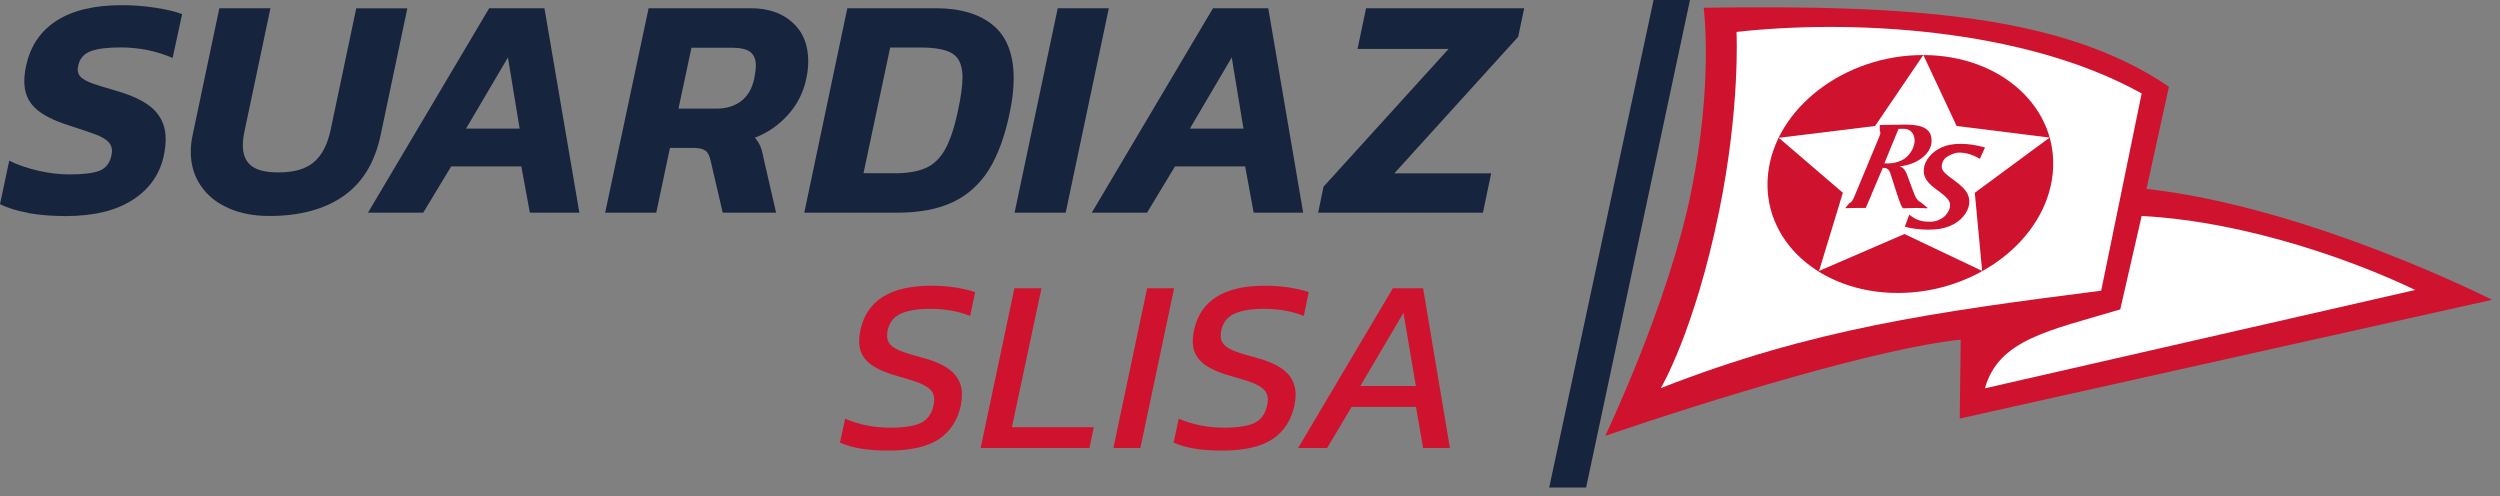 <?xml version="1.0" encoding="UTF-8"?> <svg xmlns="http://www.w3.org/2000/svg" width="252" height="50" viewBox="0 0 252 50" fill="none"><rect x="0" y="0" width="252" height="50" fill="#808080" stroke="none"/><g clip-path="url(#clip0_650_1137)"><path d="M2.86 21.46C1.72 21.26 0.76 20.96 0 20.58L0.93 16.2C1.8 16.63 2.79 16.96 3.87 17.21C4.95 17.46 6 17.58 7.01 17.58C8.4 17.58 9.4 17.46 10.03 17.21C10.66 16.96 11.06 16.46 11.23 15.69C11.27 15.48 11.29 15.32 11.29 15.21C11.29 14.83 11.15 14.51 10.87 14.25C10.59 13.99 10.19 13.76 9.65 13.56C9.12 13.36 8.25 13.06 7.06 12.68C5.42 12.17 4.24 11.57 3.52 10.87C2.8 10.17 2.45 9.29 2.45 8.2C2.45 7.71 2.51 7.18 2.64 6.6C3.07 4.62 4.1 3.11 5.73 2.07C7.36 1.03 9.55 0.52 12.31 0.52C13.44 0.52 14.56 0.61 15.67 0.78C16.78 0.95 17.67 1.16 18.36 1.42L17.4 5.84C15.78 5.14 14.03 4.78 12.15 4.78C10.85 4.78 9.86 4.9 9.17 5.15C8.49 5.4 8.06 5.87 7.89 6.57C7.85 6.78 7.83 6.92 7.83 6.99C7.83 7.33 7.95 7.61 8.2 7.82C8.45 8.03 8.82 8.23 9.32 8.41C9.82 8.59 10.59 8.83 11.64 9.13C13.5 9.66 14.8 10.32 15.56 11.1C16.32 11.88 16.7 12.84 16.7 14C16.7 14.51 16.64 15.08 16.51 15.7C16.1 17.58 15.06 19.06 13.37 20.15C11.68 21.24 9.43 21.78 6.62 21.78C5.25 21.78 4 21.68 2.86 21.48V21.46Z" fill="#17243D"></path><path d="M23.04 20.98C21.84 20.46 20.91 19.71 20.24 18.72C19.57 17.74 19.23 16.6 19.23 15.3C19.23 14.77 19.29 14.2 19.42 13.6L22.11 0.83H27.26L24.67 13.12C24.54 13.7 24.48 14.21 24.48 14.66C24.48 15.58 24.76 16.26 25.33 16.71C25.9 17.16 26.81 17.38 28.07 17.38C29.63 17.38 30.81 17.04 31.62 16.36C32.43 15.68 33 14.6 33.32 13.13L35.91 0.84H41.06L38.37 13.61C37.79 16.36 36.55 18.41 34.64 19.75C32.73 21.09 30.23 21.77 27.14 21.77C25.6 21.77 24.24 21.51 23.04 20.99V20.98Z" fill="#17243D"></path><path d="M49.31 0.83H54.88L58.4 21.44H53.41L52.55 16.77H45.48L42.66 21.44H37.09L49.31 0.83ZM52.38 12.96L51.2 5.79L46.98 12.96H52.39H52.38Z" fill="#17243D"></path><path d="M65.38 0.83H75.68C77.43 0.83 78.83 1.31 79.89 2.27C80.95 3.23 81.47 4.53 81.47 6.17C81.47 6.7 81.41 7.28 81.28 7.9C81 9.27 80.4 10.48 79.47 11.53C78.54 12.58 77.42 13.37 76.09 13.88C76.3 14.11 76.47 14.37 76.6 14.65C76.73 14.93 76.85 15.33 76.95 15.87L78.23 21.44H72.85L71.63 16.19C71.52 15.7 71.35 15.36 71.1 15.18C70.85 15 70.45 14.91 69.9 14.91H67.53L66.15 21.44H61L65.38 0.83ZM72.19 10.95C73.21 10.95 74.06 10.69 74.72 10.18C75.38 9.67 75.82 8.91 76.03 7.91C76.14 7.33 76.19 6.9 76.19 6.6C76.19 5.98 76 5.53 75.63 5.24C75.26 4.95 74.62 4.81 73.73 4.81H69.7L68.39 10.95H72.2H72.19Z" fill="#17243D"></path><path d="M85.41 0.83H94.34C96.81 0.83 98.74 1.41 100.12 2.56C101.5 3.71 102.18 5.5 102.18 7.94C102.18 8.94 102.05 10.05 101.8 11.27C101.31 13.68 100.6 15.62 99.69 17.09C98.77 18.56 97.56 19.66 96.06 20.37C94.56 21.08 92.67 21.44 90.41 21.44H81.07L85.41 0.83ZM90.11 17.47C91.41 17.47 92.46 17.3 93.26 16.96C94.06 16.62 94.72 16.01 95.23 15.12C95.74 14.24 96.18 12.95 96.54 11.26C96.86 9.81 97.02 8.66 97.02 7.8C97.02 6.67 96.71 5.88 96.08 5.45C95.45 5.01 94.36 4.79 92.8 4.79H89.73L87.04 17.46H90.11V17.47Z" fill="#17243D"></path><path d="M106.62 0.83H111.77L107.42 21.44H102.27L106.62 0.83Z" fill="#17243D"></path><path d="M122.27 0.83H127.84L131.36 21.44H126.37L125.51 16.77H118.44L115.62 21.44H110.05L122.27 0.83ZM125.34 12.96L124.16 5.79L119.94 12.96H125.35H125.34Z" fill="#17243D"></path><path d="M133.41 18.82L146.02 4.93H136.84L137.7 0.83H153.64L153.03 3.71L140.55 17.47H150.31L149.48 21.44H132.87L133.41 18.82Z" fill="#17243D"></path><path d="M84.67 44.61L85.19 42.21C86.61 42.81 88.13 43.11 89.77 43.11C91.12 43.11 92.13 42.95 92.81 42.64C93.48 42.32 93.91 41.73 94.1 40.86C94.15 40.63 94.17 40.44 94.17 40.28C94.17 39.88 94.05 39.55 93.79 39.29C93.54 39.03 93.16 38.8 92.65 38.6C92.14 38.4 91.4 38.17 90.44 37.9C89.11 37.53 88.13 37.07 87.52 36.52C86.9 35.97 86.6 35.26 86.6 34.4C86.6 34.1 86.64 33.74 86.72 33.32C87.35 30.3 89.74 28.8 93.87 28.8C94.75 28.8 95.59 28.86 96.38 28.99C97.17 29.12 97.81 29.27 98.29 29.45L97.79 31.85C96.62 31.37 95.27 31.13 93.74 31.13C92.47 31.13 91.49 31.3 90.78 31.63C90.07 31.96 89.63 32.53 89.47 33.33C89.44 33.46 89.42 33.64 89.42 33.86C89.42 34.21 89.53 34.5 89.75 34.74C89.97 34.97 90.31 35.19 90.79 35.38C91.26 35.57 91.95 35.78 92.85 36.02C94.32 36.4 95.37 36.9 96.01 37.51C96.65 38.12 96.97 38.87 96.97 39.77C96.97 40.05 96.93 40.42 96.85 40.87C96.53 42.35 95.8 43.48 94.65 44.26C93.5 45.03 91.79 45.42 89.53 45.42C87.46 45.42 85.85 45.15 84.68 44.62L84.67 44.61Z" fill="#CF122E"></path><path d="M102.25 29.06H104.98L102 43.06H110.25L109.82 45.16H98.85L102.25 29.06Z" fill="#CF122E"></path><path d="M115.62 29.06H118.35L114.95 45.16H112.23L115.63 29.06H115.62Z" fill="#CF122E"></path><path d="M118.3 44.61L118.82 42.21C120.24 42.81 121.76 43.11 123.4 43.11C124.75 43.11 125.76 42.95 126.44 42.64C127.11 42.32 127.54 41.73 127.73 40.86C127.78 40.63 127.8 40.44 127.8 40.28C127.8 39.88 127.68 39.55 127.42 39.29C127.17 39.03 126.79 38.8 126.28 38.6C125.77 38.4 125.03 38.17 124.07 37.9C122.74 37.53 121.76 37.07 121.15 36.52C120.53 35.97 120.23 35.26 120.23 34.4C120.23 34.1 120.27 33.74 120.35 33.32C120.98 30.3 123.37 28.8 127.5 28.8C128.38 28.8 129.22 28.86 130.01 28.99C130.8 29.12 131.44 29.27 131.92 29.45L131.42 31.85C130.25 31.37 128.9 31.13 127.37 31.13C126.1 31.13 125.12 31.3 124.41 31.63C123.7 31.96 123.26 32.53 123.1 33.33C123.07 33.46 123.05 33.64 123.05 33.86C123.05 34.21 123.16 34.5 123.38 34.74C123.6 34.97 123.94 35.19 124.42 35.38C124.89 35.57 125.58 35.78 126.48 36.02C127.95 36.4 129 36.9 129.64 37.51C130.28 38.12 130.6 38.87 130.6 39.77C130.6 40.05 130.56 40.42 130.48 40.87C130.16 42.35 129.43 43.48 128.28 44.26C127.13 45.03 125.42 45.42 123.16 45.42C121.09 45.42 119.48 45.15 118.31 44.62L118.3 44.61Z" fill="#CF122E"></path><path d="M140.4 29.06H143.45L146.15 45.16H143.45L142.73 41.01H136.25L133.77 45.16H130.85L140.4 29.06ZM142.72 38.91L141.47 31.53L137.12 38.91H142.72Z" fill="#CF122E"></path><path d="M159.88 49.14L170.35 0H166.68L156.16 49.14H159.88Z" fill="#17243D"></path><path d="M171.73 0.78C171.73 0.78 172.74 8.26 170.44 19.48C168.14 30.7 161.81 43.93 161.81 43.93C172.41 40.3 189.6 35.03 197.64 34.24L197.54 42.19L251.2 30.22C251.2 30.22 232.85 20.9 216.37 19.04L218.63 8.74C207.94 1.47 192.62 0.48 171.73 0.78Z" fill="#CF122E"></path><path d="M200.09 39.14L243.45 29.23C237.98 26.59 226.87 22.36 215.88 21.77L213.72 31.19C206.46 33.35 201.46 34.23 200.08 39.14H200.09Z" fill="white"></path><path d="M175.03 3.22C186.31 1.95 203.91 2.75 215.88 9.42L211.8 29.3C194.93 31.46 182.71 33.14 167.41 39.12C167.41 39.12 170.81 33.42 173.29 21.28C175.43 10.79 175.04 3.22 175.04 3.22H175.03Z" fill="white"></path><path d="M178.22 17.54C178.92 10.92 185.91 5.55 193.83 5.55C201.75 5.55 207.6 10.92 206.91 17.54C206.21 24.16 199.22 29.53 191.3 29.53C183.38 29.53 177.52 24.16 178.22 17.54Z" fill="#CF122E"></path><path fill-rule="evenodd" clip-rule="evenodd" d="M193.87 5.54L197.23 12.7L206.6 13.87L199.06 19.43L199.8 27.31L191.97 23.59L183.36 27.31L185.76 19.43L179.3 13.89L189.01 12.7L193.87 5.54Z" fill="white"></path><path fill-rule="evenodd" clip-rule="evenodd" d="M192 22.87L192.45 21.64C193.3 22.32 193.94 22.35 194.57 22.35C195.15 22.35 195.58 22.13 195.9 21.9C196.22 21.67 196.53 21.17 196.56 20.82C196.6 20.52 196.51 20.26 196.31 20.04C196.11 19.82 195.9 19.62 195.65 19.44L195.18 19.09C194.72 18.76 194.39 18.44 194.18 18.12C193.97 17.8 193.88 17.45 193.92 17.06C193.96 16.6 194.15 16.18 194.48 15.78C194.81 15.38 195.23 15.07 195.75 14.84C196.27 14.61 196.89 14.5 197.62 14.5C198.42 14.5 199.24 14.62 200.09 14.87L199.57 16.01C198.81 15.56 198.12 15.38 197.48 15.38C197.02 15.38 196.51 15.64 196.22 15.83C195.93 16.02 195.76 16.37 195.73 16.67C195.71 16.89 195.76 17.09 195.9 17.27C196.04 17.45 196.27 17.65 196.59 17.89L197.1 18.27C197.7 18.71 198.09 19.11 198.28 19.45C198.47 19.79 198.54 20.15 198.5 20.52C198.45 20.96 198.25 21.4 197.89 21.83C197.53 22.25 197.06 22.58 196.45 22.82C195.85 23.05 195.25 23.15 194.35 23.15C193.55 23.15 192.76 23.05 191.99 22.85L192 22.87Z" fill="#CF122E"></path><path fill-rule="evenodd" clip-rule="evenodd" d="M193.65 20.42C193.42 20.32 193.22 20.12 193.05 19.77C192.88 19.42 192.26 17.65 192.2 17.53C192.1 17.31 191.95 16.92 191.51 16.78V16.76C193.2 16.59 194.56 15.59 194.69 14.39C194.87 12.64 193.11 12.56 191.95 12.56C191.55 12.56 190.56 12.59 189.48 12.6V13.2C189.57 13.3 189.56 13.47 189.46 13.71L186.88 19.91C186.77 20.19 186.59 20.42 186.41 20.48L185.99 20.99C186.23 20.98 186.66 20.96 187.37 20.96C187.63 20.96 187.87 20.96 188.07 20.96L188.55 19.85C188.57 19.78 188.6 19.7 188.64 19.61L189.78 16.93C189.99 16.93 190.38 16.87 190.57 17.53C190.66 17.84 191.45 20.3 191.59 20.6C191.73 20.9 191.78 21 191.9 21C192.13 21 192.36 20.96 193.2 20.96C193.9 20.96 194.09 21 194.21 21C194.26 21 194.29 20.98 194.31 20.96L193.67 20.44L193.65 20.42ZM189.94 16.47L191.37 12.99C191.51 12.98 191.65 12.98 191.87 12.98C192.8 12.98 193.04 13.78 192.99 14.31C192.89 15.21 192.23 15.92 191.67 16.17C190.87 16.53 190.31 16.47 189.95 16.47H189.94Z" fill="#CF122E"></path></g><defs><clipPath id="clip0_650_1137"><rect width="251.2" height="49.14" fill="white"></rect></clipPath></defs></svg> 